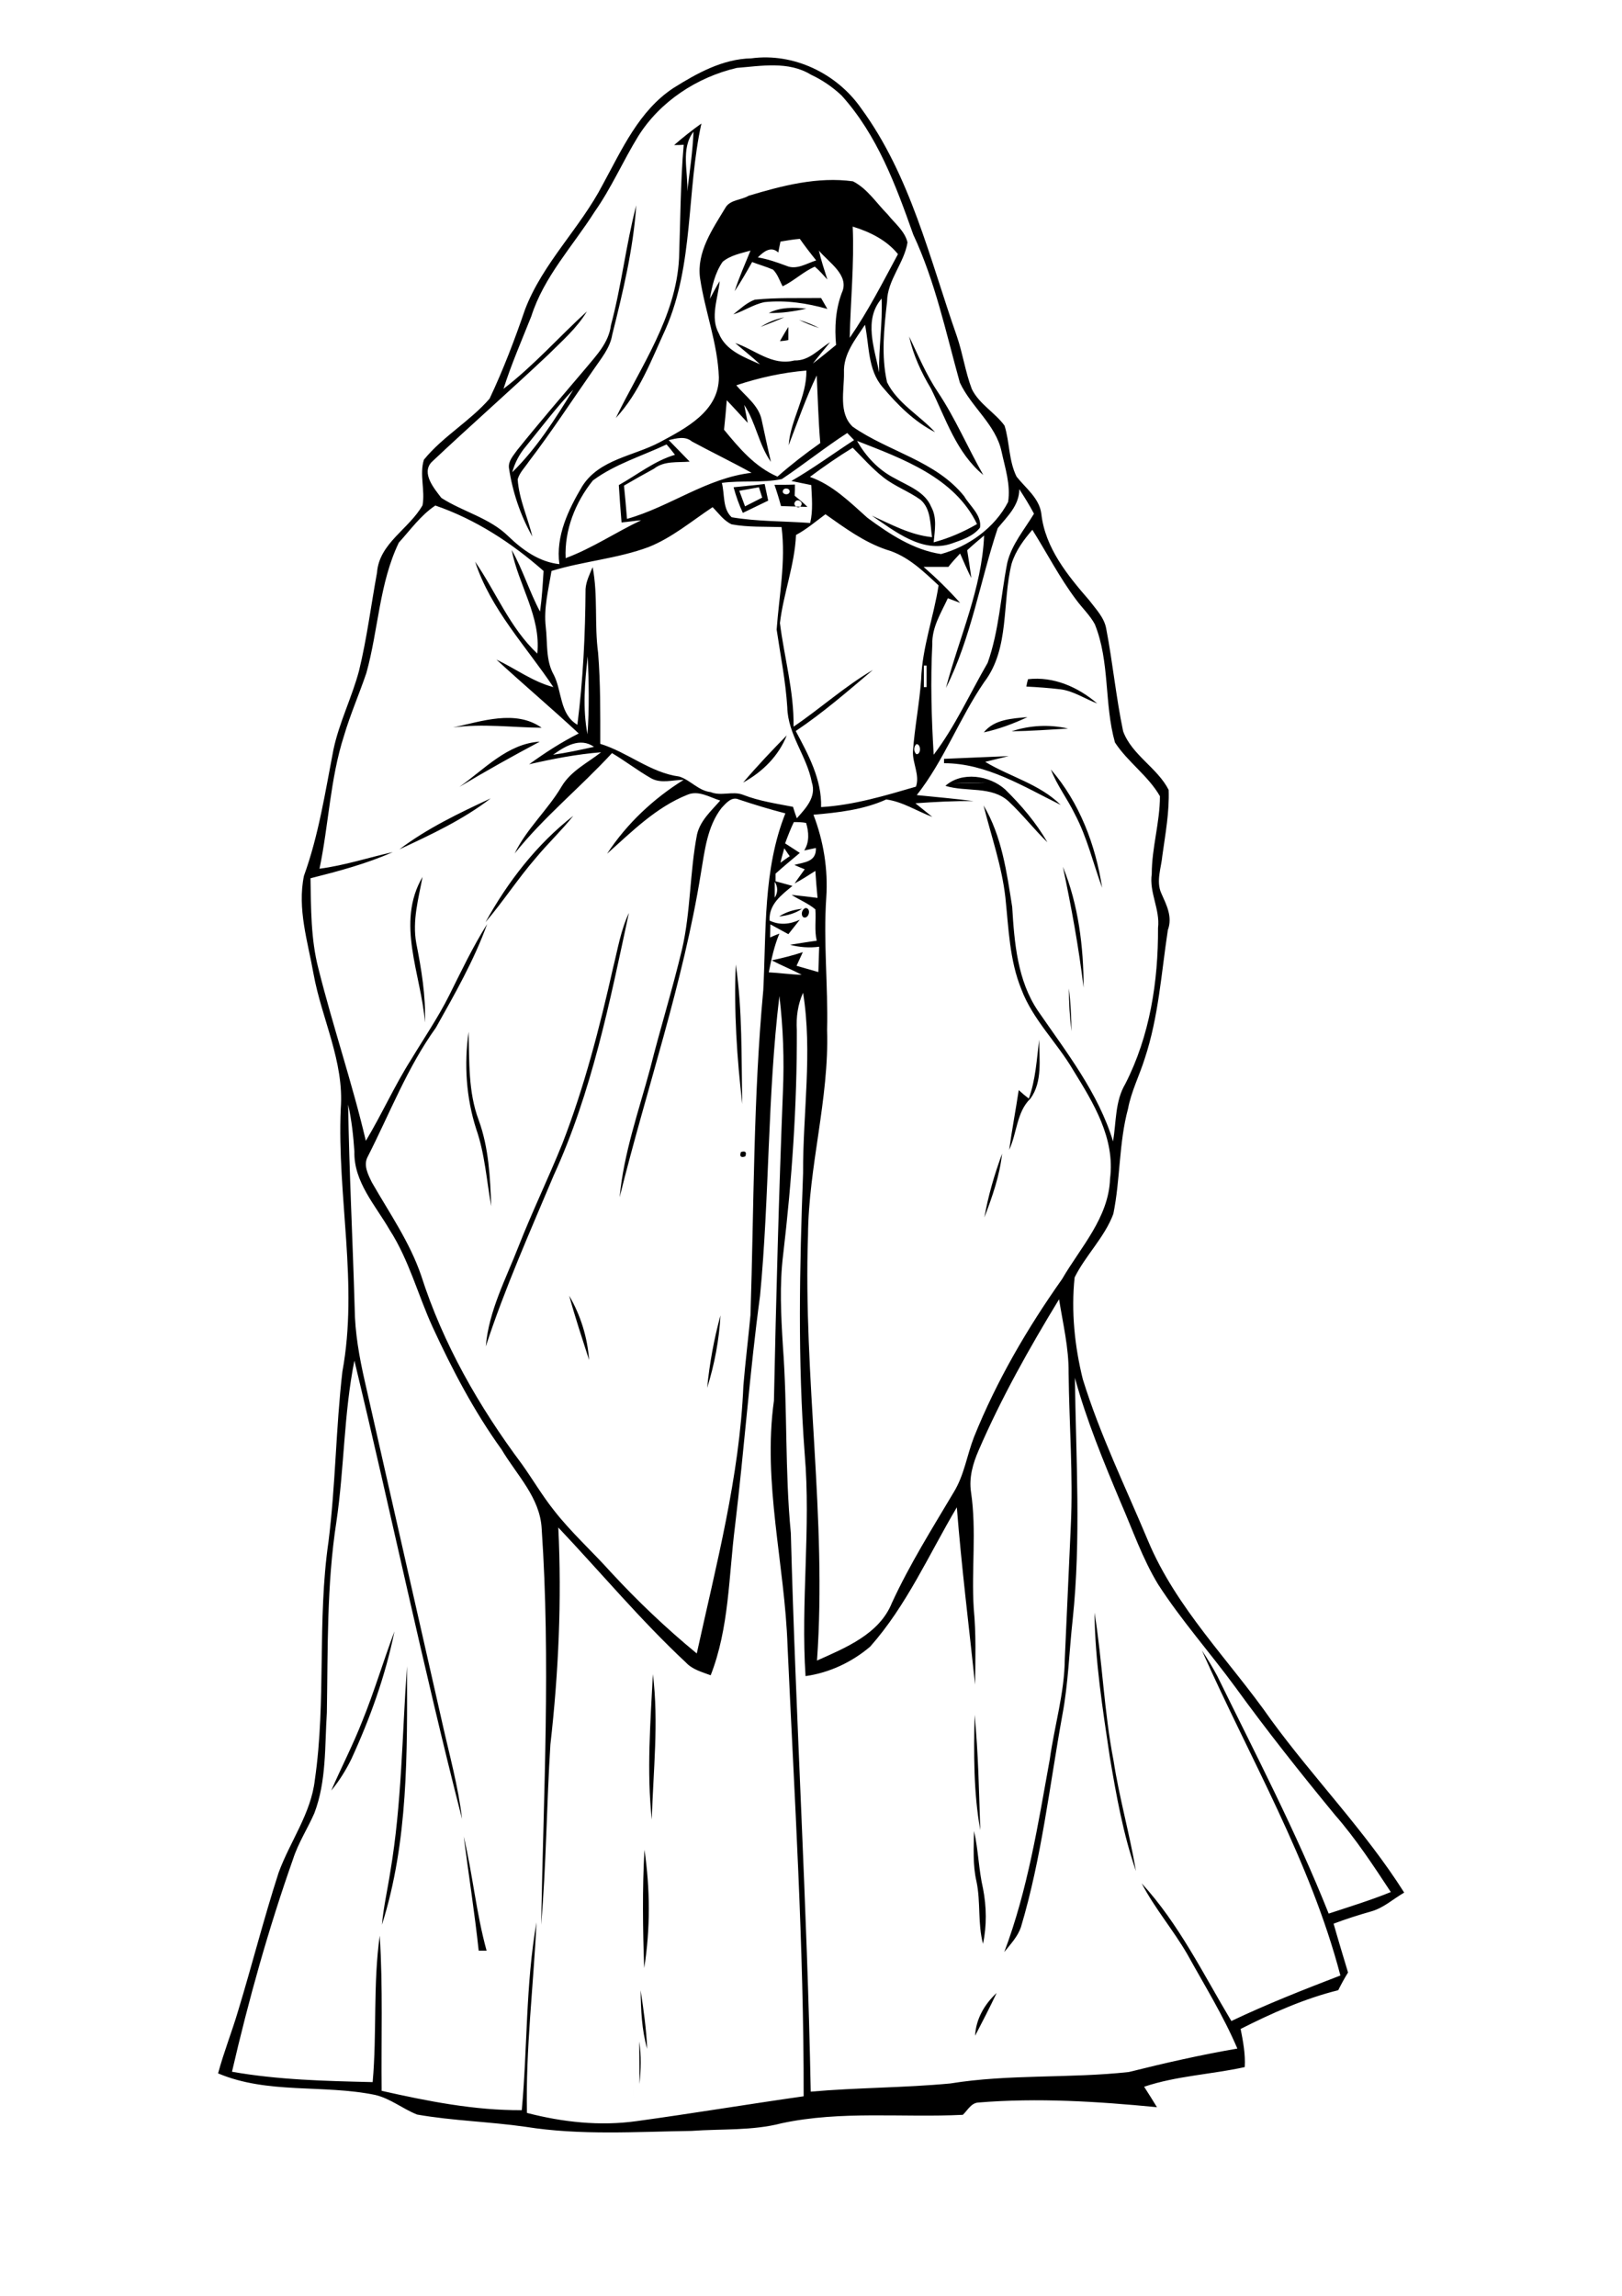 <?xml version="1.0" encoding="utf-8"?>
<!-- Generator: Adobe Illustrator 21.0.2, SVG Export Plug-In . SVG Version: 6.00 Build 0)  -->
<svg version="1.2" baseProfile="tiny" id="Layer_1" xmlns="http://www.w3.org/2000/svg" xmlns:xlink="http://www.w3.org/1999/xlink"
	 x="0px" y="0px" viewBox="0 0 595 842" overflow="scroll" xml:space="preserve">
<g>
	<path d="M232.6,773.2c-0.1-3.9-0.1-7.7-0.2-11.6C232.5,765.5,232.5,769.4,232.6,773.2 M234.5,748.7c0.8,5.2,0.6,10.4,0.1,15.6
		C234.6,760.5,234.5,752.6,234.5,748.7 M357.7,746.6c0.3-6.2,3.5-11.6,7.9-15.7C363.1,736.2,360.4,741.4,357.7,746.6 M237.4,751.4
		c-2-7-2.3-14.3-2.4-21.5C236.1,737.1,237.1,744.2,237.4,751.4 M236.3,721.8c-0.5-14.5-0.7-28.9,0.1-43.4
		C238.5,692.7,238.6,707.4,236.3,721.8 M170.1,673.5c3.3,13.9,4.6,28.2,8.4,41.9c-0.7,0-2.1,0-2.9,0
		C174.1,701.4,171.9,687.5,170.1,673.5 M357.3,671.5c1.6,7,1.7,14.2,3.3,21.1c1.3,6.7,1.4,13.6,0,20.3c-2-7.5-0.8-15.3-2.4-22.9
		C356.8,684,357.2,677.7,357.3,671.5 M357.5,628.9c1.4,14,1.6,28.2,2.1,42.3C357.1,657.3,357.2,643.1,357.5,628.9 M239.5,614
		c2.2,17.7,0.1,35.6-0.4,53.3C237.2,649.6,238.6,631.8,239.5,614 M143.2,686.3c4.2-24.9,4.3-50.1,6.1-75.2
		c0.1,31.6,0.5,64.3-9.2,94.8C140.7,699.3,142.2,692.8,143.2,686.3 M132.9,631.2c4.4-10.8,7.7-22,11.8-32.9
		c-3.3,16.2-8.9,31.8-15.8,46.8c-2,4.1-4.5,8.1-7.4,11.6C125.2,648.2,129.5,639.9,132.9,631.2 M401.5,591.4c2.9,18,3.5,36.4,7,54.4
		c2.1,13.6,5.9,26.8,8.2,40.4c-4.7-13.6-7.2-27.7-9.6-41.9C404.5,626.8,401.7,609.2,401.5,591.4 M259.4,509c0.9-9,2.5-17.9,4.9-26.6
		C263.8,491.4,262.1,500.4,259.4,509 M208.8,475.2c4.2,7.2,6.7,15.3,7.3,23.6C213.6,491,211,483.2,208.8,475.2 M361.1,446.5
		c1.4-8,3.7-15.8,6.5-23.4C366.7,431.2,364,438.9,361.1,446.5 M271.8,422.5c1.6-0.5,2.2,0,1.6,1.6
		C271.8,424.7,271.2,424.1,271.8,422.5 M377.4,402.9c2.5-6.9,2.9-14.3,3.8-21.6c0,7.1,1.3,15.4-3.2,21.6c-5.1,4.9-4.9,12.6-7.8,18.8
		c1-7.3,2.4-14.6,3.5-21.9C374.9,400.9,376.1,401.9,377.4,402.9 M174.7,414.1c-3.7-11.5-4.5-23.7-2.8-35.7c0.3,10.9-0.2,22,3.7,32.4
		c3.7,10.1,4.2,21,4.6,31.6C178.5,433,177.9,423.3,174.7,414.1 M392.1,362.5c0.7,5.2,0.8,10.4,1,15.7
		C392.4,373,392.1,367.8,392.1,362.5 M269.9,353.7c2.5,16.9,2,34.1,2.4,51.2C270.3,387.9,269.2,370.8,269.9,353.7 M224.9,354.9
		c1.7-6.8,2.8-13.7,5.8-20.1c-7,32.6-13.6,65.8-27.6,96.3c-8.7,20.7-17.9,41.3-24.9,62.7c1.1-13.1,7.4-24.8,12.1-36.9
		c5-12.7,10.9-24.9,16-37.5C214.4,398.5,220,376.7,224.9,354.9 M285.8,336.1c2.5-1.6,5.4-2.5,8.4-2.8
		C291.7,335,288.8,335.8,285.8,336.1 M295.6,333c2.1,0.2,1.1,4.2-0.9,3.4C293.6,335.5,294.2,333.3,295.6,333 M155.9,375
		c-1.4-17.7-10.8-36.5-0.9-53.4c-1.5,8-3.8,16.1-2.3,24.3C154.6,355.5,156.2,365.2,155.9,375 M389.9,317.9
		c5.7,13.9,7.6,29.4,7.6,44.3C395.7,347.3,393,332.6,389.9,317.9 M178.1,338.2c8.1-14.7,18.8-28.6,32.2-39
		c-4.3,5.4-9.3,10.1-13.7,15.4C190,322.2,184.6,330.6,178.1,338.2 M146.5,311.5c10.2-7.7,21.9-13.3,33.5-18.7
		C169.9,300.6,158.1,306.1,146.5,311.5 M349.5,287.3c4.2,0,8.4-0.2,12.6-0.3C357.9,287,353.6,287.2,349.5,287.3 M346.8,288.2
		c6.1-5.4,16.2-3.8,21.9,1.3c5.9,5.8,11.4,12.2,15.5,19.4c-4.9-4.8-9.1-10.2-14.1-14.9C363.8,288.1,354.5,290.6,346.8,288.2
		 M385.5,282.2c10.5,12.1,16.4,27.7,18.8,43.4c-3.3-9-5.5-18.5-10-27C391.6,293,387.7,288,385.5,282.2 M346.3,278.3
		c7.9-0.3,15.8-0.7,23.7-1c-2.9,0.7-5.7,1.4-8.6,2.1c9.1,5.5,19.9,8.1,27.7,15.8c-13.6-6.7-27.2-15.3-42.8-15.3
		C346.3,279.5,346.3,278.7,346.3,278.3 M168.5,288.6c9.1-6.4,17.7-15.9,29.5-16.6C188,277.3,178.2,282.8,168.5,288.6 M272.6,287
		c5.1-6,10.5-11.7,16-17.3C285.6,277.3,279.7,283.1,272.6,287 M371.1,268.2c6.6-2.2,13.8-2.6,20.7-1
		C384.9,267.6,378,268.1,371.1,268.2 M360.9,268.6c3.8-4.8,10.4-5.1,16-5.6C371.8,265.4,366.4,267.4,360.9,268.6 M166.2,266.8
		c10.3-2.2,22.9-6.7,32.5,0.1C187.9,266.8,177,265.3,166.2,266.8 M377.1,249.1c9.4-1.1,18.4,2.9,25.4,8.9c-4.5-1.7-8.7-4.6-13.5-5.2
		c-4.2-0.5-8.4-0.8-12.5-1C376.6,251.1,376.9,249.7,377.1,249.1 M291.7,184c-1.1,1.3,1.2,2.9,2.1,1.5
		C294.9,184.2,292.6,182.7,291.7,184 M287.2,179.9c-0.5,1.4,1.9,1.9,2.4,0.7C290.1,179.1,287.7,178.6,287.2,179.9 M284.1,177.8
		c1.9,0,5.6,0,7.5-0.1c0,1.4,0,2.8-0.1,4.1c1.6,1.3,3.2,2.6,4.7,4.1c-3.3-0.1-6.5-0.2-9.7-0.3C285.8,183,285,180.4,284.1,177.8
		 M271.2,180c0.7,1.9,1.4,3.8,2.1,5.7c2.1-1.1,4.2-2.1,6.3-3.2c-0.4-1.3-0.8-2.5-1.2-3.8C276,179.1,273.6,179.6,271.2,180
		 M269.1,178.7c3.8-0.4,7.6-0.7,11.4-1.2c0.4,2,0.9,4.1,1.3,6.1c-3.1,1.5-6.2,3-9.3,4.5C271.1,185.1,270,182,269.1,178.7
		 M333.5,123.4c3.3,6.9,6.3,14.1,10.6,20.5c6.4,9.6,10.9,20.3,16.6,30.3c-9.9-8.2-13.7-20.6-19.2-31.7
		C337.9,136.5,335,130.2,333.5,123.4 M286.1,125.1c1-1.7,2-3.5,3.1-5.2c0,1.6,0,3.2,0,4.8C288.4,124.9,286.8,125.1,286.1,125.1
		 M293.1,117.3c2.6,0.8,5.1,1.8,7.4,3C298,119.5,295.5,118.5,293.1,117.3 M279,119.9c2.7-1.7,5.6-2.9,8.7-3.5
		C284.8,117.6,281.9,118.8,279,119.9 M282,114.8c4.3-2.2,9.2-2.1,13.8-1.6C291.3,114.2,286.6,114.9,282,114.8 M276.9,109.9
		c8.1-0.8,16.2-0.5,24.3-0.6c0.8,1.3,1.5,2.7,2.3,4c-7.4-2.1-15.2-3.3-23-2.5c-4.1,0.8-7.6,3.3-11.5,4.5
		C271.5,113.3,273.9,111,276.9,109.9 M193,163.6c-2.4,2.8-4.1,6-5.1,9.6c9-8.8,15.8-19.6,22.4-30.3
		C204.1,149.4,198.7,156.6,193,163.6 M224.1,119.3c3.9-14.5,5.5-29.5,9.3-44c-1.1,16.1-4.9,31.8-8.8,47.4c-0.8,5-4.2,8.9-6.9,12.9
		c-7.9,11.3-15.4,22.8-23.8,33.8c-1.4,2.1-3.3,3.9-4,6.4c0.5,7.3,3.7,14,5.4,21c-4.4-7.8-7.3-16.4-8.6-25.2c-0.3-2.6,1.7-4.6,3-6.5
		c8.2-10.2,16.8-20.2,25.3-30.2C218.8,130.3,223.3,125.7,224.1,119.3 M252.1,70.2c0.9-7.3,2-14.6,2.3-21.9
		C249.6,54.6,252.5,63,252.1,70.2 M247.3,53.2c3.2-2.8,6.5-5.4,10-7.9c-5.5,24.9-2.7,51.5-13.1,75.3c-5.2,11.3-9.7,23.5-18.3,32.7
		c9.1-18.8,22.1-37,23.2-58.6c0.5-13.9,0.5-27.7,1.7-41.6C249.6,53.2,248.4,53.2,247.3,53.2 M278.8,475.3
		c-3.8,28.1-5.8,56.4-9.2,84.6c-2.3,18.2-2.1,37.1-8.9,54.5c-3.2-1.2-6.7-2.1-9.1-4.7c-16.6-15.5-31.2-33-46.8-49.5
		c1.3,26.6,0.1,53.2-2.9,79.6c-1.4,22-1.5,44.1-3.4,66.1c0.9-48.4,3.5-96.9,0.2-145.3c-0.6-11.4-9.2-19.7-14.7-29
		c-10.1-14-18.1-29.3-25.3-44.9c-5.4-11.8-8.7-24.7-15.8-35.7c-5.2-9-13.2-17.6-12.9-28.7c-0.4-5.8-1-11.5-2.3-17.2
		c0.4,24.9,1.7,49.8,2.4,74.6c0.1,9.1,1.7,18,3.7,26.8c9.5,41.7,18.9,83.5,28.4,125.2c2.6,11.7,5.9,23.4,7.3,35.4
		c-14.3-55.7-26-112.1-39.5-168.1c-3.9,19.5-3.7,39.5-6.6,59.1c-3.6,23.2-3.1,46.7-3.5,70c-0.8,12.3-0.1,25.1-4.6,36.9
		c-2.5,5.7-5.9,10.9-7.8,16.8c-9,25.5-16.3,51.6-22.4,78c17,3,34.3,3.4,51.6,3.8c1.6-17.8,0.1-35.9,2.6-53.7c1.2,19,0.5,38,0.7,56.9
		c16.9,3.8,34,7.2,51.4,7.1c2.1-22.9,1.4-46.1,5.4-68.9c-1.1,23.3-4,46.6-3.5,69.9c13.1,3.4,26.8,4.9,40.3,3
		c20.4-2.8,40.8-6.2,61.2-9.1c0.1-55.1-3.4-110-5.9-165c-1-30.1-9.2-59.9-5-90.1c0.8-37.8,1.8-75.6,3.3-113.4
		c0.5-11.7,0.1-23.4-1.3-35C281.5,401.9,282.3,438.8,278.8,475.3 M292.3,377.8c0.1,27.5-1.8,54.9-5,82.2
		c-1.4,11.2-0.8,22.5-0.1,33.8c1.7,22.8,0.7,45.7,2.9,68.4c1.8,68.3,6,136.6,7.3,204.9c17-1.5,34.2-1.4,51.2-3
		c21.6-3.5,43.7-1.8,65.5-4.2c13.2-3.3,26.4-6.3,39.8-8.6c-5.1-12-12-23.1-18.3-34.5c-5.2-9-12-16.9-16.8-26.1
		c13.7,14.9,22.6,33.3,32.9,50.5c13-6.2,26.5-11.5,40-16.7c-11-42-33.3-79.8-50.8-119.2c2,3,3.9,6.1,5.6,9.3
		c14.1,28.8,29,57.3,40.9,87.2c7.6-2.5,15.4-4.9,22.8-7.9c-6.4-9.7-12.8-19.5-20.5-28.3c-12.6-15.3-24.9-30.8-36.5-46.8
		c-9.3-12.7-19.9-24.6-28.4-37.8c-5.7-9.4-9.3-19.9-13.7-30c-6.3-15-12.5-30-16.8-45.7c0.4,29.5,2.3,59.2-0.8,88.6
		c-1.3,11.7-1.6,23.5-3.8,35.1c-4.7,26-7.6,52.4-15.2,77.8c-1.2,3.5-3.8,6.2-6.1,9.1c8.6-22.8,12.4-46.9,16.7-70.7
		c1.7-12.3,5.4-24.3,5.5-36.8c0.7-16.2,1.5-32.4,2.2-48.6c0.9-18.8-0.6-37.5-0.8-56.3c0.1-9.2-2.1-18.1-3.5-27
		c-10.9,17.9-21.2,36.2-29.5,55.4c-2.1,4.8-3.6,10-2.8,15.3c2.1,14.2,0.1,28.5,1,42.7c0.9,9.3,0.6,18.6,0.5,27.9
		c-2.3-21.7-5-43.3-6.7-65c-10.2,17.2-18.4,36-31.8,51.1c-6.7,5.7-15,9.6-23.7,10.8c-1.8-27.2,2-54.3-0.3-81.4
		c-2.6-34.3-1.9-68.7-0.6-103.1c-0.1-22,3.5-44.2,0-66.1C292.7,368.2,292,373,292.3,377.8 M284.2,323.4c0,1.9,0,3.9,0,5.8
		C285.4,327.3,285.4,325.3,284.2,323.4 M287.7,311.1c-0.5,1.8-1,3.5-1.4,5.3c1.1-0.8,2.2-1.6,3.4-2.4
		C289,313.1,288.4,312.1,287.7,311.1 M291.2,301.5c-1.2,2.5-2.2,5.1-3.2,7.8c1.8,1.2,3.6,2.3,5.4,3.5c-3,2.5-6,5-8.9,7.6
		c0,0.7,0,2.1,0,2.8c2.1,0.6,4.1,1.1,6.2,1.7c-4,3.3-8.7,6.7-8.4,12.7c3.6,1.8,7.5,1.4,11.1-0.3c-1.4,1.8-2.8,3.5-4.2,5.3
		c-2.2-1.2-4.4-2.4-6.6-3.6l-0.1,4.8c1.1-0.5,2.3-1,3.4-1.4c-1.9,4.5-2.9,9.3-3.9,14.2c4,0.2,8,0.8,12.1,0.9
		c-3.6-1.9-7.4-3.4-11-5.3c3.8-0.8,7.7-1.8,11.4-3c-0.8,1.7-1.5,3.3-2.3,5c2.7,0.8,5.3,1.5,8,2.3c0.1-2.3,0.2-7,0.3-9.3
		c-3.6,0.5-7.2,0.2-10.7-0.7c2.5-0.4,7.4-1.2,9.8-1.5c-0.9-3.8-0.2-7.7-0.5-11.5c-2.6-2.2-5.9-3.5-8.7-5.3c3.2,0.3,6.3,0.7,9.5,1.1
		c-0.3-3.3-0.6-6.6-0.8-9.9c-2.5,1.6-5,3.2-7.6,4.6c1.2-1.8,2.5-3.5,3.7-5.2c-1.3-0.5-2.5-1-3.8-1.6c3.5-1,8.1-1,7.9-6.2
		c-1.4,0.3-2.8,0.6-4.3,0.9c2-3.1,1.7-6.8,0.7-10.1C294.2,301.5,292.7,301.5,291.2,301.5 M336.2,272.9c-1.1,0.8-1.1,2.9,0,3.7
		C337.9,276.7,337.9,272.9,336.2,272.9 M202.9,276.8c5-0.7,10-1.8,15-2.9C212.8,270.3,207.2,273.7,202.9,276.8 M338.9,244.1
		c0,2.6,0,5.3,0,7.9h1c0-2.6,0-5.3,0-7.9H338.9 M215.5,269.3c0.7-9.5,0.5-19.1,0.1-28.6C214.5,250.2,213.7,259.8,215.5,269.3
		 M371.1,206.7c-3.6,14.3-0.6,31.1-10.1,43.5c-9.1,13.3-14.7,28.7-24.7,41.4c6.9,0.7,13.9,1.3,20.8,2.2c-7.1-0.1-14.2,0.3-21.3,0.8
		c2.1,1.7,4.1,3.3,6.2,5c-5.6-2.1-10.9-5.6-16.9-6.4c-8.4,3.8-17.6,4.8-26.7,5.6c3.7,9.7,5.4,20,4.7,30.4
		c-1.1,16.2,0.7,32.4,0.3,48.5c0.8,25.3-6.8,50-7,75.3c-1.8,52.1,7,103.9,3.3,156c10.5-4.7,22.9-9.7,27.5-21.2
		c6.5-14.1,14.8-27.3,22.7-40.6c3.8-6.2,4.8-13.5,7.4-20.2c8.3-20.6,19.5-39.8,32.3-57.9c6.8-11.7,17.1-22.5,17.6-36.8
		c1.9-14.9-6.1-27.8-13.5-39.8c-5.9-10.1-14.8-18.5-19-29.6c-4.4-10.7-4.7-22.5-5.9-33.8c-1.3-11.5-5.2-22.5-8-33.7
		c6.7,11.2,8.5,24.5,10.5,37.2c0.8,13.1,1.9,27,9.5,38.2c10.4,15.1,22.1,30,27.5,47.8c1.2-7.1,0.7-14.7,4.5-21.1
		c9-17.6,12.1-37.6,12-57.2c0.8-6.8-3.3-13-2.3-19.8c0-9.6,3-18.9,3-28.5c-4.3-7.5-11.8-12.5-16.5-19.7c-4-14.2-1.8-29.6-7.4-43.4
		c-1.8-3.3-4.6-5.9-6.8-8.9c-6.1-8.1-10.7-17.1-16.1-25.7C375.6,197.9,372.6,201.9,371.1,206.7 M292,196.2
		c-0.5,11.1-4.6,21.4-5.9,32.3c1.6,12.7,5.2,25.1,5,38c9.9-6.7,18.8-14.8,29.1-20.8c-9.2,7.8-18.3,15.7-28.3,22.4
		c4.6,8.6,9.6,17.8,9.3,27.9c11.9-0.7,23.5-4.2,34.8-7.5c1.5-4.2-1.3-8.6-1.1-12.9c0.6-8.8,2.4-17.6,3-26.4
		c0.4-11.8,4.6-22.9,6.4-34.5c-5.7-5.3-11.4-10.9-19.1-13.1c-8.3-2.8-15.3-8-22.4-13C299.3,191.2,295.9,194.1,292,196.2 M238,200.6
		c-11.5,4.3-24,5.2-35.7,8.8c-1.1,6.8-2.9,13.6-2.1,20.5c0.7,5.9-0.1,12.3,3,17.7c3,6,2.1,14.4,8.6,18.2c2.1-16.5,2.9-33.1,3-49.8
		c0.2-2.8,1.5-5.4,2.6-8c2,10.4,0.6,21,2,31.4c0.9,11.1,0.8,22.2,0.8,33.4c10.1,3.1,18.4,10.6,29,12c4.1,1.3,7,5.2,11.5,5.7
		c3.9,1.6,8.1-0.5,11.9,1c5.9,2.3,12.1,3.2,18.3,4.4c0.4,1.4,0.9,2.8,1.4,4.2c3.2-3.6,7.3-7.8,5.5-13.2c-1.8-9.6-8.8-17.5-9-27.5
		c-0.6-9.6-2.5-19-3.9-28.5c0.9-12.5,3.4-24.9,1.8-37.6c-6.1-0.2-12.3,0.1-18.3-1c-2.9-1.3-4.8-4.1-7-6.3
		C253.6,191.2,246.5,197.2,238,200.6 M146.3,199c-7.2,15-7.5,32-11.9,47.8c-2.6,7.7-5.9,15.2-8.2,23c-5.1,15.8-5.6,32.6-9,48.8
		c9.2-1.2,18-4.1,26.9-6.1c-9.7,4.3-19.9,7-30.2,9.6c0.2,11.1,0.1,22.3,2.9,33.1c5.3,21.2,12.4,41.9,17.4,63.2
		c5.9-9.8,10.5-20.2,16.6-29.8c4.7-7.8,9.9-15.4,14-23.6c4.4-8.8,8.6-17.7,13.9-26.1c-4.8,13.3-11.9,25.7-18.8,38
		c-10.5,14.6-16.9,31.4-25,47.3c-1.7,3.1,0.1,6.5,1.5,9.4c6.4,11.2,13.9,21.9,18.1,34.2c8,25,21.2,48.1,36.9,69.1
		c4,5.6,7.5,11.6,11.8,17c6.3,8.1,14,15,20.9,22.7c9.8,10.6,20.3,20.6,31.5,29.8c7.1-32.4,15.7-64.8,17.1-98.2
		c0.7-8.6,1.8-17.3,2.6-25.9c1.3-39.8,1-79.6,4.7-119.2c1.1-21.7-0.1-44.2,8.1-64.8c-5.8-1.5-11.4-3.2-17.1-5.1
		c-2.6-1.2-4.7,1.4-6.3,3.1c-5.3,6.8-6.2,15.8-7.6,24c-6.5,40.4-20,79.2-29.8,118.8c1.5-16.2,7-31.6,11.2-47.2
		c3.7-14.7,8.2-29.1,11.7-43.8c3.2-13.8,2.8-28.2,5.5-42.1c1.2-5.1,5.2-8.6,8.5-12.4c-3.9-1.2-8-3.9-12.1-2.1
		c-11.5,4.6-20.3,13.5-29.4,21.6c7.2-11,17-20.2,28.1-27.1c-4,0-8.3,1.5-12-0.6c-4.9-2.8-9.4-6.3-14.3-9.2
		c-11.6,12.6-25,23.4-35.7,36.8c4.4-9.1,12.2-16,17.3-24.7c3.4-5.6,9.4-8.5,14.4-12.4c-8.9,0.7-17.7,2.4-26.4,4.4
		c5.8-4.2,11.8-8.1,18.2-11.3c-9.9-9.2-20.2-17.9-30.2-27.1c7,3.3,13.3,8.1,20.9,10.1c-10-15-23-28.5-28.7-46
		c7.7,11.2,12.7,24.2,22.8,33.7c1.4-13.6-6.9-25.1-9.4-38c4.1,7.2,6.5,15.3,10.4,22.6c0.7-4.9,1-9.9,1.3-14.9
		c-11.7-10.3-24.9-18.9-39.7-24C154.3,189,150.5,194.4,146.3,199 M373.9,179.4c0,6-4.4,10-7.9,14.3c-6.5,19.5-9.7,40.1-19,58.6
		c4.9-18.6,13.2-36.5,14-55.9c-2.1,1.8-4.2,3.5-6.2,5.4c0.5,3.4,1.1,6.8,1.5,10.2c-1.5-3-2.8-6-4.1-9c-1.5,1.6-3,3.2-4.3,4.9
		c-2.3,0-6.8,0-9.1,0c4.7,4.1,9.2,8.5,13.4,13.2c-1.5-0.6-3-1.1-4.5-1.7c-2.5,5.4-5.9,10.7-5.7,16.9c-0.7,13.5-0.3,27,0.5,40.5
		c7.9-10.4,13.3-22.5,19.8-33.7c4.2-11.8,4.8-24.5,7.2-36.7c1.6-6.7,6.3-12.2,9.8-18C377.6,185.2,375.8,182.3,373.9,179.4
		 M217.5,176.2c-6.4,7.9-10.5,18.2-10,28.5c9.7-3.6,18.4-9.5,27.7-13.9c-2.4,0.2-4.8,0.6-7.2,0.8c-0.4-4.6-0.7-9.2-1-13.7
		c6.8-3.8,13.1-8.9,20.6-11.1c-1-1.3-2-2.6-3.1-3.8C235.4,167.3,225.6,170.2,217.5,176.2 M314.4,161.7c3.2,5.7,7.9,10.7,13.8,13.7
		c4.9,2.8,11.1,4.9,13.4,10.5c2.2,4,1.3,8.6,0.9,13c5.6-1.5,10.9-3.8,15.9-6.7C350.2,175.1,331,168.2,314.4,161.7 M245.3,161.4
		c2.5,2.6,5.1,5.2,7.7,7.9c-4.4,0.4-9.3-0.4-13.1,2.6c-3.7,2-7.4,4.1-11,6.2c0.4,4.1,0.8,8.1,1.1,12.2c15.7-4.4,29.2-15,45.7-16.9
		c-7.2-4-14.7-7.6-21.9-11.5C251.3,159.8,248.1,160.8,245.3,161.4 M286.8,175.7c-7.2,1.5-14.8,0.4-22,1.4c1.1,4.2,0.2,9.5,3.6,12.6
		c9.4,1.6,19.2,1.4,28.8,2.1c1.1-4.6,0.6-9.3,0.4-13.9c-2.4-0.5-4.8-1-7.3-1.5c8-4.6,15.3-10,23-15c-0.8-0.9-1.7-1.7-2.5-2.6
		C302.6,164.1,294.9,170.3,286.8,175.7 M270.1,141.3c3.3,4,8.2,7.3,9.3,12.7c1.1,5.1,2.2,10.3,3.4,15.4c-4.5-6.4-5.5-14.4-9.8-20.9
		c0.4,2.2,0.9,4.4,1.3,6.6c-2.6-2.8-5.1-5.6-7.7-8.3c-0.3,3.6-0.6,7.2-1,10.8c5.6,6.8,11.3,13.6,19.6,17.2c5-4.4,10.3-8.5,15.7-12.3
		c-0.7-8.3-0.9-16.6-1.3-24.8c-4,8.3-7,17-10.3,25.6c0.7-9.5,6.7-17.8,6.5-27.4C287.2,136.6,278.5,138.5,270.1,141.3 M322.5,136.6
		c-0.2-9.1,1.3-18.1,0.9-27.1C316.7,117.3,320.8,127.7,322.5,136.6 M265.1,96c-2.8,4-3.9,8.9-4.7,13.6c1.2-2.2,2.3-4.4,3.6-6.5
		c-0.6,6.3-3.6,13.3-0.3,19.2c2.5,6.3,9.3,8.7,15.1,11.3c-2.9-2.7-6.1-5.2-9.1-7.8c7.2,2.4,13.5,8.5,21.7,6.4
		c5.4,0.2,8.9-4.1,13.1-6.7c-2.1,2.6-4.3,5.2-6.3,7.8c2.9-2.2,5.7-4.5,8.5-6.8c-0.6-6.4-0.2-13,2.1-19.1c3-6.5-4.9-11.2-8.4-15.5
		c0.8,3.6,2,7.1,3.1,10.6c-1.5-1.6-2.9-3.3-4.6-4.7c-4.2,1.8-7.6,5.2-11.8,7.2c-1.1-2-1.8-4.4-3.5-6.1c-2.5-1.1-5.1-1.8-7.7-2.8
		c-2,3.6-4.1,7.2-6.4,10.7c1.6-5.1,3.8-9.9,5.8-14.9C271.8,92.9,268,93.6,265.1,96 M286.3,88.6c-0.3,1.3-0.5,2.6-0.8,4
		c-2.7-2.5-5.4-0.3-7.5,1.8c3.6,0.6,7,1.8,10.5,3.1c3.7,1.6,7.4-0.9,10.9-2c-2.1-2.6-4.1-5.2-6-7.9C291,87.8,288.7,88.2,286.3,88.6
		 M312.8,83.1c0.6,13.6-0.8,27.2-1.1,40.8c6.7-9.7,12.1-20.3,17.7-30.7C325.2,88,319,85,312.8,83.1 M270.3,24.9
		c-14.6,3.4-28.2,12.3-36.2,25.1c-5.6,9.1-9.8,18.9-16,27.7c-8,12.6-18.6,23.8-23.2,38.3c-3.5,8.8-7.3,17.5-10.2,26.6
		c11.1-8.5,20.3-19,30.6-28.4c-3.7,6.2-9.2,10.9-14.2,15.9c-14.1,13.3-28.7,26.1-42.8,39.4c-3.8,4.1,1,9.7,3.6,13.1
		c7.9,5.1,17.7,7.3,24.6,14.1c5.2,5,11.3,9.4,18.7,10.2c-1.4-10.3,3.3-20,8.4-28.6c6.3-9.9,18.8-11,28.4-16.1
		c9.5-5.1,21.7-11.3,21.7-23.8c-0.4-12.4-5.1-24.2-6.9-36.4c-1.3-9.6,4.6-18,9.3-25.8c1.7-3,5.9-2.8,8.5-4.4
		c12.3-3.7,25.3-7.1,38.3-5.3c5.3,2.7,8.6,8,12.7,12.1c2.6,3.3,6.3,6.1,7.3,10.3c-1.2,7.6-7.4,13.8-7.5,21.7
		c-1.1,9.7-2.2,19.9,0,29.6c3.8,7.7,11.9,12.1,17.6,18.3c-7.7-3.9-13.8-10.1-19.3-16.6c-5.4-6.3-4.8-15.2-6.4-22.8
		c-3.5,5.4-8,10.7-7.7,17.6c0.1,6.4-2.1,14.8,3.2,19.8c13.2,9.2,30.5,12.5,40.9,25.5c2,3.5,6.5,6.9,5.8,11.5
		c-2.5,3.2-6.6,4.5-10.3,5.8c-10.8,3.8-21-4.5-29.4-10.2c7.1,3.2,14.1,7.1,22.1,7.9c-0.7-4.6-0.3-10.3-4.2-13.7
		c-4.3-3.1-9.4-4.9-13.6-8.2c-4.1-3.2-7.6-7.2-11.3-10.9c-5.4,3.3-10.6,6.9-15.7,10.7c8.3,2.9,14.6,9.2,21.1,15
		c8,5.9,16.9,11.8,27,13.3c10.1-2.8,19.7-9.6,24.6-19.1c1-6.3-1.1-12.5-2.4-18.5c-2.1-9.9-11.1-16.3-15.3-25.3
		c-5.1-18.3-9-37-17.1-54.3c-6.4-18.1-13.2-36.5-26.3-51c-3.3-3.1-7.1-5.7-11.2-7.6C289.2,22.3,279.2,24.2,270.3,24.9 M247,32.3
		c8.6-5.4,18.1-10.7,28.6-10.9c15.5-2.1,31.3,5.5,40.2,18.2c18.2,24.8,25.2,55.2,35.2,83.7c2.2,6.4,3.1,13.1,5.5,19.4
		c2.7,5.5,8.5,8.6,12,13.4c1.9,6.1,1.5,12.8,4.4,18.7c3.3,4.2,8.4,7.9,9.1,13.7c1.4,12.5,9.7,22.6,17.6,31.7
		c2.4,3.2,5.5,6.3,6.2,10.4c2.4,12.5,3.6,25.2,6.2,37.6c3.2,8.7,12.6,13.4,16.7,21.5c0.3,8-1.2,16.1-2.3,24
		c-0.4,4.5-2.4,9.5-0.4,13.9c1.9,4.3,4.2,8.6,2.4,13.5c-2.4,15.8-3.4,31.9-8.5,47.2c-1.9,6.1-4.9,11.9-6.1,18.3
		c-3.4,12.6-2.8,25.9-5.4,38.6c-3.2,8.6-10.2,15.2-14.2,23.3c-1.3,12.4,0,25.2,3,37.3c6.3,20.4,15.7,39.6,23.9,59.2
		c10.4,24.9,30,44,45.2,65.8c15.7,21.5,34.5,40.7,48.8,63.3c-4,2.3-7.5,5.6-12.1,6.9c-4.6,1.3-9.3,2.8-13.8,4.5
		c1.7,6,3.5,11.9,5.3,17.9c-1.3,2.1-2.5,4.3-3.6,6.5c-12.5,3.1-24.3,8.4-35.8,14.2c0.9,4.6,1.8,9.3,1.5,14
		c-12.3,2.7-25,3.2-36.9,7.2c1.6,2.5,3.2,5,4.7,7.5c-21.8-2.1-43.7-3.5-65.6-1.7c-2.6,0.2-3.9,2.9-5.6,4.5
		c-22.1,1.1-44.6-1.6-66.5,3.1c-10.7,2.8-22,2-33,2.8c-20.3,0.3-40.8,1.7-60.9-1.5c-13.2-1.9-26.7-2.2-39.8-4.5
		c-5.3-2.1-9.8-5.9-15.4-7.2c-19-3.9-39.4-0.2-57.6-7.9c2.1-7.8,5.1-15.3,7.4-23.1c5.1-16.8,9.4-33.8,14.8-50.5
		c4.2-11.5,11.9-21.7,13.3-34.1c4.2-28.9,0.8-58.3,5-87.3c2.6-20.7,2.7-41.7,5.1-62.4c5.9-32-2-64.3-0.6-96.4
		c1.3-17.3-7-32.9-10-49.5c-2.1-11.8-6-23.8-3.5-35.9c5.4-14.9,7.8-30.7,10.8-46.2c2.1-10,6.8-19.2,9.4-29c2.9-11.9,4.4-24,6.6-36
		c0.8-10.8,11.8-16,16.7-24.7c1-5.5-1.2-11.3,0.5-16.7c6.9-8.5,16.9-14.1,24.1-22.4c5-10.6,9.2-21.6,13-32.7
		c6.5-17,20.2-29.8,28.5-45.8C228.1,54.9,234.4,40.6,247,32.3"/>
</g>
</svg>
